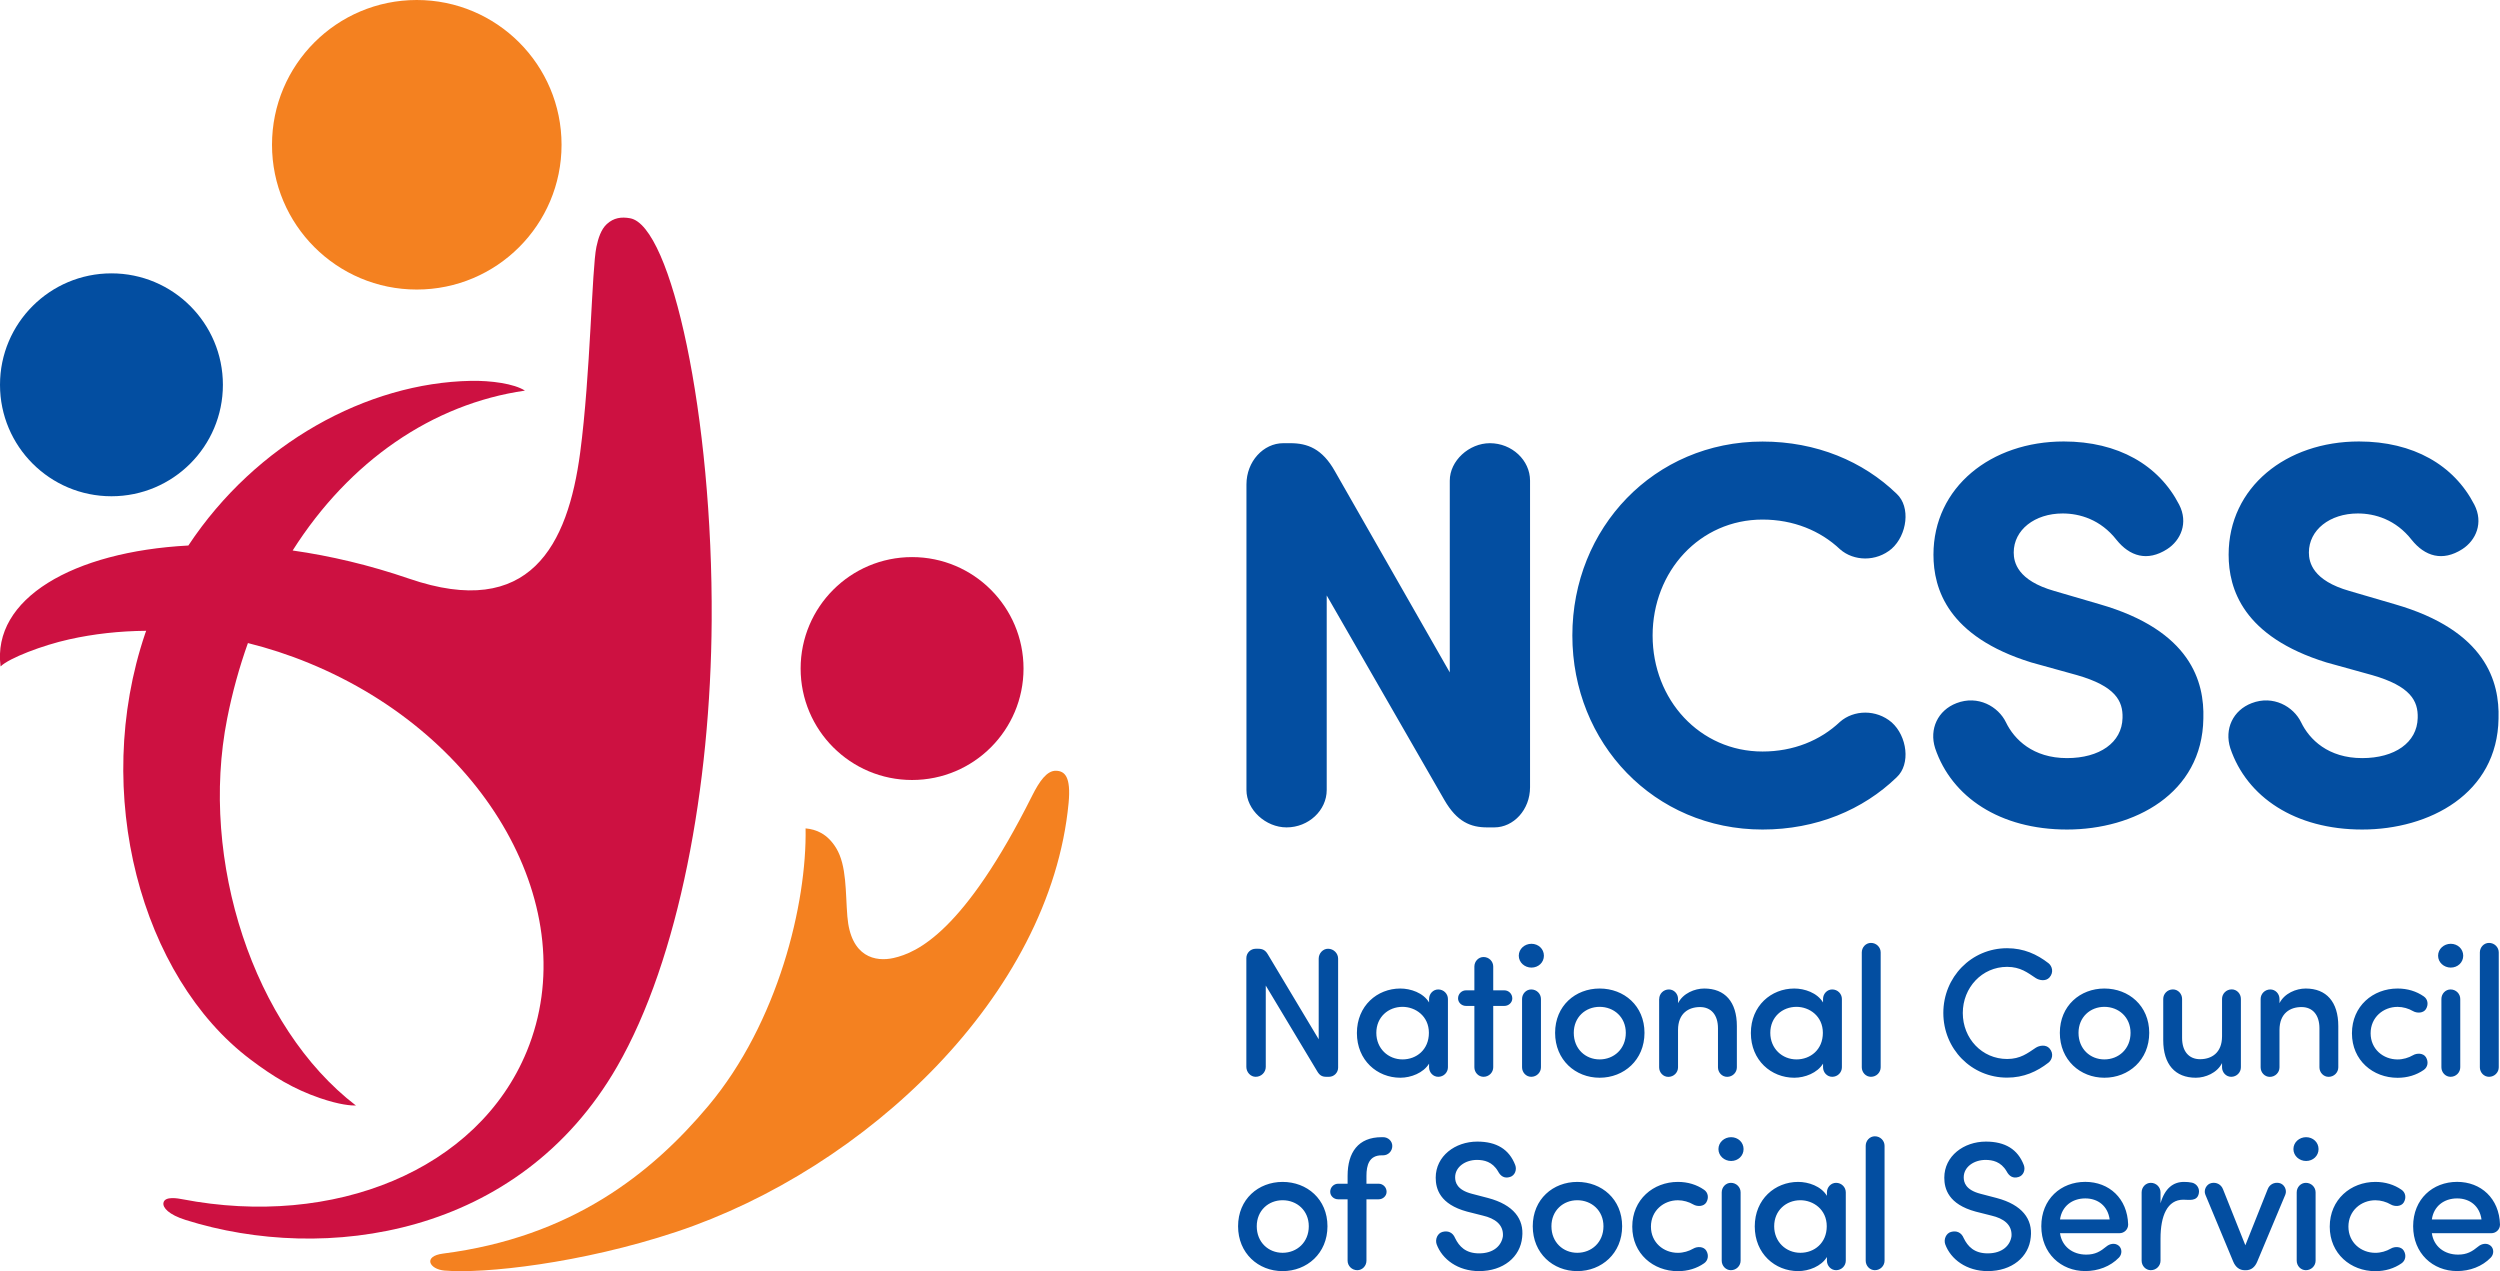 <svg version="1.2" baseProfile="tiny" xmlns="http://www.w3.org/2000/svg" xmlns:xlink="http://www.w3.org/1999/xlink" x="0px" y="0px" width="316" height="160.678" viewBox="0 0 701.45 356.67" overflow="visible" xml:space="preserve"> <circle fill="#F48120" cx="116.94" cy="40.62" r="40.62" /> <circle fill="#034EA1" cx="31.27" cy="107.97" r="31.27" /> <circle fill="#CD1141" cx="255.91" cy="187.58" r="31.27" /> <path fill="#CD1141" d="M176.8,61.24c-2.45-0.44-4.58-0.16-6.54,1.63c-1.63,1.49-2.42,4.03-2.92,6.4 c-1.29,6.17-1.65,35.74-4.55,57.67c-3.45,26.06-14.09,47.08-48.04,35.41c-11.08-3.81-22.08-6.39-32.64-7.89 c15.92-25.1,39.25-41.12,65.18-44.86c-3.03-1.96-9.59-2.85-15.15-2.74c-29.11,0.54-60.29,17.49-79.29,46.2 c-32.43,1.72-55.13,14.95-52.69,33.93c2.39-2.35,11.77-5.94,19.26-7.6c6.88-1.54,14.13-2.34,21.59-2.4 c-0.09,0.25-0.18,0.49-0.27,0.74c-15.17,44.75-1.15,96.36,29.48,119.5c6.32,4.78,12.12,8.33,19.57,10.88 c5.65,1.93,8.78,2.1,10.07,2.08c-28.7-22-43.99-68.76-36.13-108.54c1.47-7.45,3.44-14.52,5.83-21.22 c5.7,1.42,11.42,3.27,17.08,5.6c50.04,20.52,77.43,69.27,61.19,108.89c-13.73,33.49-54.24,49.73-96.67,41.56 c-0.99-0.18-5-1.02-5.31,1.07c-0.19,1.28,1.43,3.24,6.27,4.76c39.01,12.27,93.49,4.78,121.04-43.07 c17.39-30.2,26.24-78.74,26.52-125.05C200.05,116.67,188.34,63.33,176.8,61.24z" /> <path fill="#F48120" d="M296.29,216.26c-2.54-0.06-4.63,2.89-6.71,7.04c-19.1,38.13-32.21,44-38.88,45.5 c-4.94,1.11-12.02-0.11-12.95-11.68c-0.55-6.76-0.15-14.26-3.13-19.15c-2.45-4.02-5.57-5.26-8.59-5.54 c0.38,21-7.66,54.48-27.33,77.91c-15.95,19-38.42,36.79-74.38,41.39c-5.7,0.73-3.92,4.4,0.41,4.77 c11.02,0.94,38.32-2,64.94-10.84c53.21-17.67,105.03-66.34,110.16-120.36C300.53,217.92,298.75,216.32,296.29,216.26z" /><path fill="#034EA1" d="M429.3,220.89c0,6.32-4.63,11.26-10.02,11.26h-2c-4.63,0-8.48-1.54-12.03-7.71l-33-57.37v54.59 c0,5.71-5.09,10.49-11.26,10.49c-5.86,0-11.26-4.93-11.26-10.49v-85.74c0-6.48,4.78-11.57,10.33-11.57h2 c4.78,0,8.94,1.54,12.49,7.87l32.23,56.44v-53.82c0-5.55,5.4-10.49,11.26-10.49c6.17,0,11.26,4.78,11.26,10.49V220.89z M494.53,123.89c15.11,0,28.22,5.55,37.63,14.65c4.01,3.7,2.93,11.57-1.39,15.42c-4.32,3.7-10.64,3.55-14.5,0.15 c-5.55-5.24-13.11-8.33-21.74-8.33c-17.58,0-30.84,14.5-30.84,32.54c0,18.04,13.26,32.54,30.84,32.54 c8.64,0,16.19-3.08,21.74-8.33c3.86-3.39,10.18-3.55,14.5,0.15c4.32,3.85,5.4,11.72,1.39,15.42c-9.41,9.1-22.52,14.65-37.63,14.65 c-30.38,0-53.36-24.21-53.36-54.44C441.17,148.1,464.15,123.89,494.53,123.89z M548.96,197.29c6.01-2.31,11.72,0.92,13.88,5.4 c2.31,4.78,7.56,10.02,17.12,10.02c9.1,0,15.42-4.32,15.58-11.26c0.15-4.78-2-8.94-12.8-12.03l-12.8-3.55 c-23.44-7.25-27.45-20.67-27.45-30.23c0-18.97,16.19-31.77,36.55-31.77c15.27,0,26.68,6.63,32.39,17.73 c2.62,5.09,0.46,10.02-3.39,12.49c-5.55,3.55-10.49,2-14.19-2.62c-4.47-5.71-10.33-7.4-15.11-7.4c-7.87,0-13.73,4.63-13.73,10.95 c0,2.78,1.08,7.86,11.41,10.8l12.65,3.7c25.75,7.4,29.46,21.9,29.15,32.08c-0.31,21.13-19.43,31.15-38.25,31.15 c-18.81,0-32.39-9.1-37.01-22.82C541.25,204.54,543.72,199.3,548.96,197.29z M631.78,197.29c6.01-2.31,11.72,0.92,13.88,5.4 c2.31,4.78,7.56,10.02,17.12,10.02c9.1,0,15.42-4.32,15.58-11.26c0.15-4.78-2-8.94-12.8-12.03l-12.8-3.55 c-23.44-7.25-27.45-20.67-27.45-30.23c0-18.97,16.19-31.77,36.55-31.77c15.27,0,26.68,6.63,32.39,17.73 c2.62,5.09,0.46,10.02-3.39,12.49c-5.55,3.55-10.49,2-14.19-2.62c-4.47-5.71-10.33-7.4-15.11-7.4c-7.87,0-13.73,4.63-13.73,10.95 c0,2.78,1.08,7.86,11.41,10.8l12.65,3.7c25.75,7.4,29.46,21.9,29.15,32.08c-0.31,21.13-19.43,31.15-38.25,31.15 c-18.81,0-32.39-9.1-37.01-22.82C624.07,204.54,626.53,199.3,631.78,197.29z M375.45,299.56c0,1.39-1.13,2.57-2.57,2.57h-0.72 c-1.23,0-1.9-0.41-2.57-1.54l-14.44-24.06v22.82c0,1.49-1.23,2.78-2.83,2.78c-1.44,0-2.62-1.29-2.62-2.78v-30.53 c0-1.44,1.18-2.62,2.62-2.62h0.72c1.23,0,2,0.41,2.67,1.54L370,291.6v-22.62c0-1.49,1.18-2.78,2.62-2.78 c1.59,0,2.83,1.29,2.83,2.78V299.56z M400.97,298.43c-1.59,2.62-5.09,3.96-8.07,3.96c-6.48,0-12.18-4.88-12.18-12.54 s5.71-12.49,12.18-12.49c2.88,0,6.43,1.18,8.07,3.91v-0.98c0-1.44,1.13-2.67,2.57-2.67c1.54,0,2.72,1.23,2.72,2.67v19.17 c0,1.44-1.18,2.67-2.72,2.67c-1.44,0-2.57-1.23-2.57-2.67V298.43z M393.52,297.25c3.91,0,7.4-2.73,7.4-7.45 c0-4.73-3.8-7.3-7.4-7.3c-4.01,0-7.35,2.88-7.35,7.3S389.51,297.25,393.52,297.25z M413.68,282.24h-2.37 c-1.18,0-2.21-0.93-2.21-2.11c0-1.28,1.03-2.26,2.21-2.26h2.37v-6.68c0-1.44,1.13-2.67,2.57-2.67c1.54,0,2.72,1.23,2.72,2.67v6.68 h3.14c1.18,0,2.21,0.98,2.21,2.26c0,1.18-1.03,2.11-2.21,2.11h-3.14v17.22c0,1.44-1.18,2.67-2.72,2.67 c-1.44,0-2.57-1.23-2.57-2.67V282.24z M429.69,264.81c1.95,0,3.5,1.44,3.5,3.34c0,1.9-1.54,3.34-3.5,3.34 c-1.9,0-3.55-1.44-3.55-3.34C426.14,266.25,427.78,264.81,429.69,264.81z M432.36,280.29c0-1.44-1.18-2.67-2.73-2.67 c-1.44,0-2.57,1.23-2.57,2.67v19.17c0,1.44,1.13,2.67,2.57,2.67c1.54,0,2.73-1.23,2.73-2.67V280.29z M436.33,289.8 c0-7.61,5.71-12.44,12.49-12.44c6.84,0,12.59,4.83,12.59,12.44c0,7.61-5.76,12.59-12.59,12.59 C442.03,302.39,436.33,297.4,436.33,289.8z M456.17,289.8c0-4.42-3.34-7.3-7.35-7.3c-3.96,0-7.25,2.88-7.25,7.3 c0,4.52,3.29,7.45,7.25,7.45C452.83,297.25,456.17,294.32,456.17,289.8z M465.54,280.29c0-1.44,1.18-2.67,2.72-2.67 c1.44,0,2.57,1.23,2.57,2.67v1.18c1.39-2.78,4.68-4.11,7.35-4.11c5.81,0,9.15,3.75,9.15,10.54v11.57c0,1.44-1.18,2.67-2.73,2.67 c-1.44,0-2.57-1.23-2.57-2.67v-10.95c0-3.8-1.95-5.96-5.04-5.96c-3.14,0-6.17,1.7-6.17,6.43v10.49c0,1.44-1.18,2.67-2.73,2.67 c-1.44,0-2.57-1.23-2.57-2.67V280.29z M511.51,298.43c-1.59,2.62-5.09,3.96-8.07,3.96c-6.48,0-12.18-4.88-12.18-12.54 s5.71-12.49,12.18-12.49c2.88,0,6.43,1.18,8.07,3.91v-0.98c0-1.44,1.13-2.67,2.57-2.67c1.54,0,2.72,1.23,2.72,2.67v19.17 c0,1.44-1.18,2.67-2.72,2.67c-1.44,0-2.57-1.23-2.57-2.67V298.43z M504.06,297.25c3.91,0,7.4-2.73,7.4-7.45 c0-4.73-3.8-7.3-7.4-7.3c-4.01,0-7.35,2.88-7.35,7.3S500.05,297.25,504.06,297.25z M527.68,299.46c0,1.44-1.18,2.67-2.73,2.67 c-1.44,0-2.57-1.23-2.57-2.67v-32.23c0-1.44,1.13-2.67,2.57-2.67c1.54,0,2.73,1.23,2.73,2.67V299.46z M563.15,266.05 c4.68,0,8.38,1.7,11.62,4.21c1.03,0.82,1.54,2.57,0.26,4.01c-1.03,1.13-2.83,0.82-3.85,0.15c-2.26-1.49-4.27-3.14-8.02-3.14 c-7.04,0-12.44,5.81-12.44,12.95c0,7.15,5.4,12.9,12.44,12.9c3.75,0,5.76-1.64,8.02-3.14c1.03-0.67,2.83-0.98,3.85,0.15 c1.29,1.44,0.77,3.19-0.26,4.01c-3.24,2.52-6.94,4.21-11.62,4.21c-10.02,0-17.89-8.07-17.89-18.15 C545.26,274.17,553.12,266.05,563.15,266.05z M577.95,289.8c0-7.61,5.71-12.44,12.49-12.44c6.84,0,12.59,4.83,12.59,12.44 c0,7.61-5.76,12.59-12.59,12.59C583.65,302.39,577.95,297.4,577.95,289.8z M597.79,289.8c0-4.42-3.34-7.3-7.35-7.3 c-3.96,0-7.25,2.88-7.25,7.3c0,4.52,3.29,7.45,7.25,7.45C594.45,297.25,597.79,294.32,597.79,289.8z M628.75,299.46 c0,1.44-1.18,2.67-2.72,2.67c-1.44,0-2.57-1.23-2.57-2.67v-1.18c-1.39,2.78-4.68,4.11-7.35,4.11c-5.81,0-9.15-3.75-9.15-10.54 v-11.57c0-1.44,1.18-2.67,2.72-2.67c1.44,0,2.57,1.23,2.57,2.67v10.95c0,3.8,1.95,5.96,5.04,5.96c3.14,0,6.17-1.7,6.17-6.43 v-10.49c0-1.44,1.18-2.67,2.72-2.67c1.44,0,2.57,1.23,2.57,2.67V299.46z M634.29,280.29c0-1.44,1.18-2.67,2.72-2.67 c1.44,0,2.57,1.23,2.57,2.67v1.18c1.39-2.78,4.68-4.11,7.35-4.11c5.81,0,9.15,3.75,9.15,10.54v11.57c0,1.44-1.18,2.67-2.72,2.67 c-1.44,0-2.57-1.23-2.57-2.67v-10.95c0-3.8-1.95-5.96-5.04-5.96c-3.14,0-6.17,1.7-6.17,6.43v10.49c0,1.44-1.18,2.67-2.72,2.67 c-1.44,0-2.57-1.23-2.57-2.67V280.29z M672.71,277.36c2.78,0,5.29,0.77,7.35,2.21c1.13,0.77,1.39,2.26,0.62,3.55 c-0.72,1.18-2.52,1.23-3.65,0.57c-1.23-0.72-2.78-1.18-4.32-1.18c-4.01,0-7.56,2.93-7.56,7.4c0,4.47,3.55,7.35,7.56,7.35 c1.54,0,3.08-0.46,4.32-1.18c1.13-0.67,2.93-0.62,3.65,0.57c0.77,1.28,0.51,2.78-0.62,3.55c-2.06,1.44-4.57,2.21-7.35,2.21 c-6.89,0-12.8-4.88-12.8-12.49C659.91,282.29,665.82,277.36,672.71,277.36z M687.63,264.81c1.95,0,3.5,1.44,3.5,3.34 c0,1.9-1.54,3.34-3.5,3.34c-1.9,0-3.55-1.44-3.55-3.34C684.08,266.25,685.72,264.81,687.63,264.81z M690.3,280.29 c0-1.44-1.18-2.67-2.72-2.67c-1.44,0-2.57,1.23-2.57,2.67v19.17c0,1.44,1.13,2.67,2.57,2.67c1.54,0,2.72-1.23,2.72-2.67V280.29z M701.1,299.46c0,1.44-1.18,2.67-2.73,2.67c-1.44,0-2.57-1.23-2.57-2.67v-32.23c0-1.44,1.13-2.67,2.57-2.67 c1.54,0,2.73,1.23,2.73,2.67V299.46z M347.38,344.06c0-7.61,5.71-12.44,12.49-12.44c6.84,0,12.59,4.83,12.59,12.44 c0,7.61-5.76,12.59-12.59,12.59C353.08,356.65,347.38,351.67,347.38,344.06z M367.22,344.06c0-4.42-3.34-7.3-7.35-7.3 c-3.96,0-7.25,2.88-7.25,7.3c0,4.52,3.29,7.45,7.25,7.45C363.88,351.51,367.22,348.58,367.22,344.06z M383.4,336.5v17.22 c0,1.44-1.13,2.67-2.57,2.67c-1.54,0-2.72-1.23-2.72-2.67V336.5h-2.67c-1.18,0-2.21-0.93-2.21-2.11c0-1.28,1.03-2.26,2.21-2.26 h2.67v-2.21c0-6.58,2.98-10.85,9.56-10.85h0.41c1.39,0,2.57,1.08,2.57,2.47c0,1.49-1.18,2.62-2.57,2.62h-0.41 c-3.5,0-4.27,2.73-4.27,5.76v2.21h3.44c1.18,0,2.21,0.98,2.21,2.26c0,1.18-1.03,2.11-2.21,2.11H383.4z M404.73,345.65 c1.49-0.41,2.88,0.1,3.55,1.75c1.13,2.31,2.93,4.27,6.73,4.27c4.16,0,6.32-2.26,6.68-4.83c0.21-3.29-2.31-4.99-5.6-5.76 l-4.47-1.13c-7.61-2.06-8.79-6.38-8.79-9.51c0-6.07,5.45-10.13,11.67-10.13c5.4,0,8.94,2.16,10.64,6.58 c0.51,1.34-0.1,2.93-1.44,3.34c-1.59,0.51-2.67-0.21-3.39-1.59c-1.59-2.72-3.96-3.19-5.91-3.19c-3.24,0-6.12,1.95-6.12,4.88 c0,1.39,0.51,3.55,4.73,4.63l4.52,1.18c7.15,1.9,10.13,5.91,9.56,11c-0.51,5.55-5.29,9.51-12.08,9.51 c-5.91,0-10.38-3.29-11.93-7.56C402.62,347.71,403.34,346.01,404.73,345.65z M430.06,344.06c0-7.61,5.71-12.44,12.49-12.44 c6.84,0,12.59,4.83,12.59,12.44c0,7.61-5.76,12.59-12.59,12.59C435.76,356.65,430.06,351.67,430.06,344.06z M449.9,344.06 c0-4.42-3.34-7.3-7.35-7.3c-3.96,0-7.25,2.88-7.25,7.3c0,4.52,3.29,7.45,7.25,7.45C446.56,351.51,449.9,348.58,449.9,344.06z M470.78,331.62c2.78,0,5.29,0.77,7.35,2.21c1.13,0.77,1.39,2.26,0.62,3.55c-0.72,1.18-2.52,1.23-3.65,0.57 c-1.23-0.72-2.78-1.18-4.32-1.18c-4.01,0-7.56,2.93-7.56,7.4c0,4.47,3.55,7.35,7.56,7.35c1.54,0,3.08-0.46,4.32-1.18 c1.13-0.67,2.93-0.62,3.65,0.57c0.77,1.28,0.51,2.78-0.62,3.55c-2.06,1.44-4.57,2.21-7.35,2.21c-6.89,0-12.8-4.88-12.8-12.49 C457.98,336.55,463.9,331.62,470.78,331.62z M485.71,319.07c1.95,0,3.5,1.44,3.5,3.34c0,1.9-1.54,3.34-3.5,3.34 c-1.9,0-3.55-1.44-3.55-3.34C482.16,320.51,483.8,319.07,485.71,319.07z M488.38,334.55c0-1.44-1.18-2.67-2.73-2.67 c-1.44,0-2.57,1.23-2.57,2.67v19.17c0,1.44,1.13,2.67,2.57,2.67c1.54,0,2.73-1.23,2.73-2.67V334.55z M512.6,352.69 c-1.59,2.62-5.09,3.96-8.07,3.96c-6.48,0-12.18-4.88-12.18-12.54s5.71-12.49,12.18-12.49c2.88,0,6.43,1.18,8.07,3.91v-0.98 c0-1.44,1.13-2.67,2.57-2.67c1.54,0,2.72,1.23,2.72,2.67v19.17c0,1.44-1.18,2.67-2.72,2.67c-1.44,0-2.57-1.23-2.57-2.67V352.69z M505.15,351.51c3.91,0,7.4-2.73,7.4-7.45c0-4.73-3.8-7.3-7.4-7.3c-4.01,0-7.35,2.88-7.35,7.3S501.14,351.51,505.15,351.51z M528.77,353.72c0,1.44-1.18,2.67-2.72,2.67c-1.44,0-2.57-1.23-2.57-2.67v-32.23c0-1.44,1.13-2.67,2.57-2.67 c1.54,0,2.72,1.23,2.72,2.67V353.72z M547.43,345.65c1.49-0.41,2.88,0.1,3.55,1.75c1.13,2.31,2.93,4.27,6.73,4.27 c4.16,0,6.32-2.26,6.68-4.83c0.21-3.29-2.31-4.99-5.6-5.76l-4.47-1.13c-7.61-2.06-8.79-6.38-8.79-9.51 c0-6.07,5.45-10.13,11.67-10.13c5.4,0,8.94,2.16,10.64,6.58c0.51,1.34-0.1,2.93-1.44,3.34c-1.59,0.51-2.67-0.21-3.39-1.59 c-1.59-2.72-3.96-3.19-5.91-3.19c-3.24,0-6.12,1.95-6.12,4.88c0,1.39,0.51,3.55,4.73,4.63l4.52,1.18c7.15,1.9,10.13,5.91,9.56,11 c-0.51,5.55-5.29,9.51-12.08,9.51c-5.91,0-10.38-3.29-11.93-7.56C545.32,347.71,546.04,346.01,547.43,345.65z M594.7,346.01H578 c0.51,3.7,3.5,6.01,7.35,6.01c2.52,0,3.96-0.87,5.71-2.31c0.87-0.72,2.31-1.08,3.39-0.21c0.98,0.77,1.03,2.36,0.1,3.34 c-2.42,2.52-5.91,3.8-9.46,3.8c-6.84,0-12.34-4.99-12.34-12.59c0-7.61,5.5-12.44,12.34-12.44c6.68,0,11.82,4.63,12.03,11.98 C597.12,344.98,595.99,346.01,594.7,346.01z M591.93,342.16c-0.51-3.75-3.24-5.91-6.84-5.91c-3.7,0-6.58,2.21-7.09,5.91H591.93z M606.2,347.5v6.22c0,1.44-1.18,2.67-2.73,2.67c-1.44,0-2.57-1.23-2.57-2.67v-19.17c0-1.44,1.13-2.67,2.57-2.67 c1.54,0,2.73,1.23,2.73,2.67v3.08c1.23-4.27,3.6-6.01,6.58-6.01c0.77,0,1.54,0.05,2.26,0.21c1.34,0.31,2.21,1.64,1.9,3.03 c-0.46,2.31-2.78,1.75-4.32,1.75C608.1,336.6,606.2,341.13,606.2,347.5z M633.34,353.98c-0.62,1.49-1.64,2.42-3.19,2.42h-0.31 c-1.54,0-2.62-0.93-3.24-2.42l-7.81-18.76c-0.57-1.34,0.31-3.03,1.75-3.29c1.39-0.26,2.67,0.41,3.19,1.75L630,349.4l6.27-15.73 c0.51-1.34,1.8-2,3.19-1.75c1.44,0.26,2.31,1.95,1.75,3.29L633.34,353.98z M647.04,319.07c1.95,0,3.5,1.44,3.5,3.34 c0,1.9-1.54,3.34-3.5,3.34c-1.9,0-3.55-1.44-3.55-3.34C643.49,320.51,645.13,319.07,647.04,319.07z M649.71,334.55 c0-1.44-1.18-2.67-2.73-2.67c-1.44,0-2.57,1.23-2.57,2.67v19.17c0,1.44,1.13,2.67,2.57,2.67c1.54,0,2.73-1.23,2.73-2.67V334.55z M666.48,331.62c2.78,0,5.29,0.77,7.35,2.21c1.13,0.77,1.39,2.26,0.62,3.55c-0.72,1.18-2.52,1.23-3.65,0.57 c-1.23-0.72-2.78-1.18-4.32-1.18c-4.01,0-7.56,2.93-7.56,7.4c0,4.47,3.55,7.35,7.56,7.35c1.54,0,3.08-0.46,4.32-1.18 c1.13-0.67,2.93-0.62,3.65,0.57c0.77,1.28,0.51,2.78-0.62,3.55c-2.06,1.44-4.57,2.21-7.35,2.21c-6.89,0-12.8-4.88-12.8-12.49 C653.68,336.55,659.59,331.62,666.48,331.62z M699.04,346.01h-16.71c0.51,3.7,3.5,6.01,7.35,6.01c2.52,0,3.96-0.87,5.71-2.31 c0.87-0.72,2.31-1.08,3.39-0.21c0.98,0.77,1.03,2.36,0.1,3.34c-2.42,2.52-5.91,3.8-9.46,3.8c-6.84,0-12.34-4.99-12.34-12.59 c0-7.61,5.5-12.44,12.34-12.44c6.68,0,11.82,4.63,12.03,11.98C701.45,344.98,700.32,346.01,699.04,346.01z M696.26,342.16 c-0.51-3.75-3.24-5.91-6.84-5.91c-3.7,0-6.58,2.21-7.09,5.91H696.26z" />  </svg>